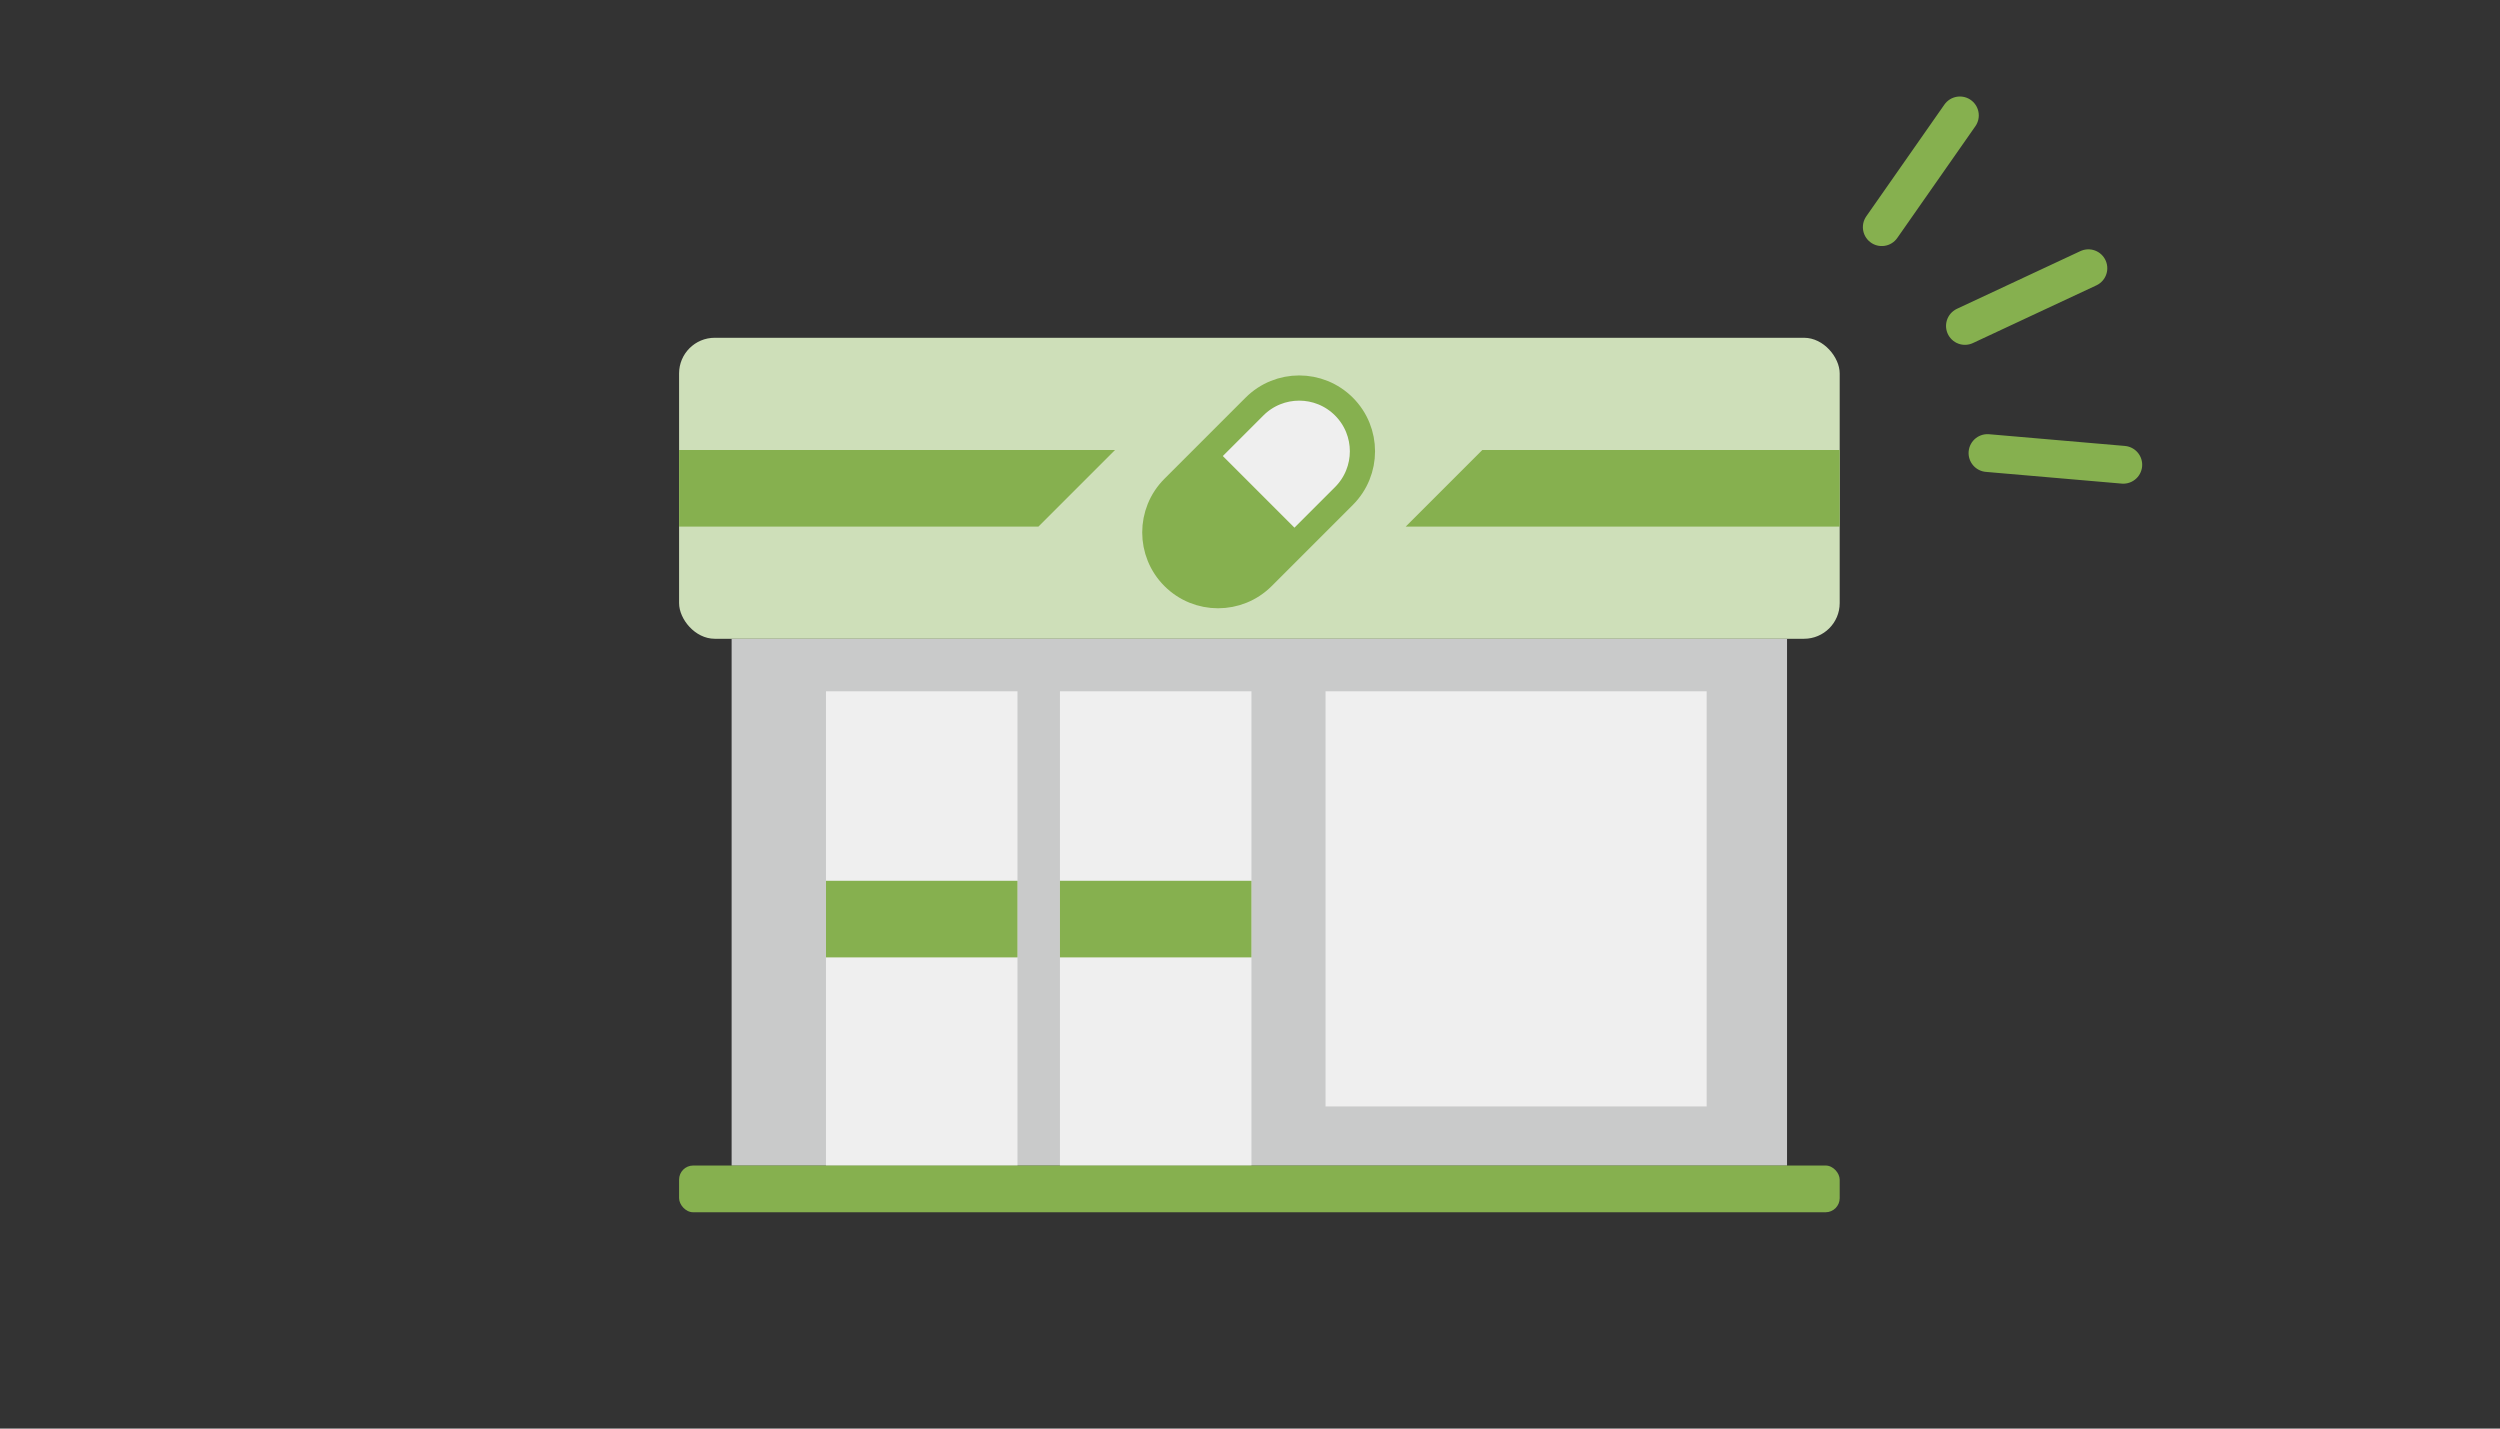 <?xml version="1.0" encoding="UTF-8"?>
<svg id="_レイヤー_1" data-name="レイヤー 1" xmlns="http://www.w3.org/2000/svg" viewBox="0 0 198.43 113.39">
  <rect x="0" y="0" width="198.43" height="113.39" fill="#333333" stroke="none"/>
  <defs>
    <style>
      .cls-1 {
        fill: #c9caca;
      }

      .cls-1, .cls-2, .cls-3, .cls-4 {
        stroke-width: 0px;
      }

      .cls-5 {
        fill: none;
        stroke-linecap: round;
        stroke-linejoin: round;
        stroke-width: 3px;
      }

      .cls-5, .cls-6 {
        stroke: #86b04f;
      }

      .cls-2 {
        fill: #86b04f;
      }

      .cls-3 {
        fill: #cedfb9;
      }

      .cls-6 {
        stroke-miterlimit: 10;
        stroke-width: 2px;
      }

      .cls-6, .cls-4 {
        fill: #efefef;
      }
    </style>
  </defs>
  <g>
    <rect class="cls-1" x="58.07" y="50.71" width="83.77" height="41.81"/>
    <rect class="cls-4" x="84.13" y="54.87" width="15.2" height="37.65"/>
    <rect class="cls-4" x="105.21" y="54.87" width="30.25" height="32.95"/>
    <rect class="cls-4" x="65.56" y="54.87" width="15.2" height="37.65"/>
    <rect class="cls-3" x="53.9" y="26.81" width="92.12" height="23.89" rx="2.83" ry="2.83"/>
    <rect class="cls-2" x="53.9" y="92.51" width="92.12" height="3.71" rx="1.12" ry="1.12"/>
    <polygon class="cls-2" points="82.42 41.8 53.9 41.8 53.9 35.72 88.5 35.72 82.42 41.8"/>
    <polygon class="cls-2" points="146.02 41.8 111.57 41.8 117.65 35.72 146.02 35.72 146.02 41.8"/>
  </g>
  <path class="cls-6" d="M93.13,45.81c-1.96-1.96-1.96-5.14,0-7.1l3.22-3.22,3.22-3.22c1.96-1.96,5.14-1.96,7.1,0h0c1.96,1.96,1.96,5.14,0,7.1l-3.22,3.22-3.22,3.22c-1.96,1.96-5.14,1.96-7.1,0Z"/>
  <g>
    <line class="cls-5" x1="168.53" y1="36.89" x2="157.75" y2="35.96"/>
    <line class="cls-5" x1="165.76" y1="21.29" x2="155.96" y2="25.87"/>
    <line class="cls-5" x1="155.56" y1="9.16" x2="149.36" y2="18.03"/>
  </g>
  <rect class="cls-2" x="65.56" y="69.91" width="15.2" height="6.08"/>
  <rect class="cls-2" x="84.13" y="69.91" width="15.2" height="6.08"/>
  <path class="cls-2" d="M93.13,45.81h0c-1.96-1.96-1.96-5.14,0-7.1l3.22-3.22,7.1,7.1-3.22,3.22c-1.96,1.96-5.14,1.96-7.1,0Z"/>
</svg>